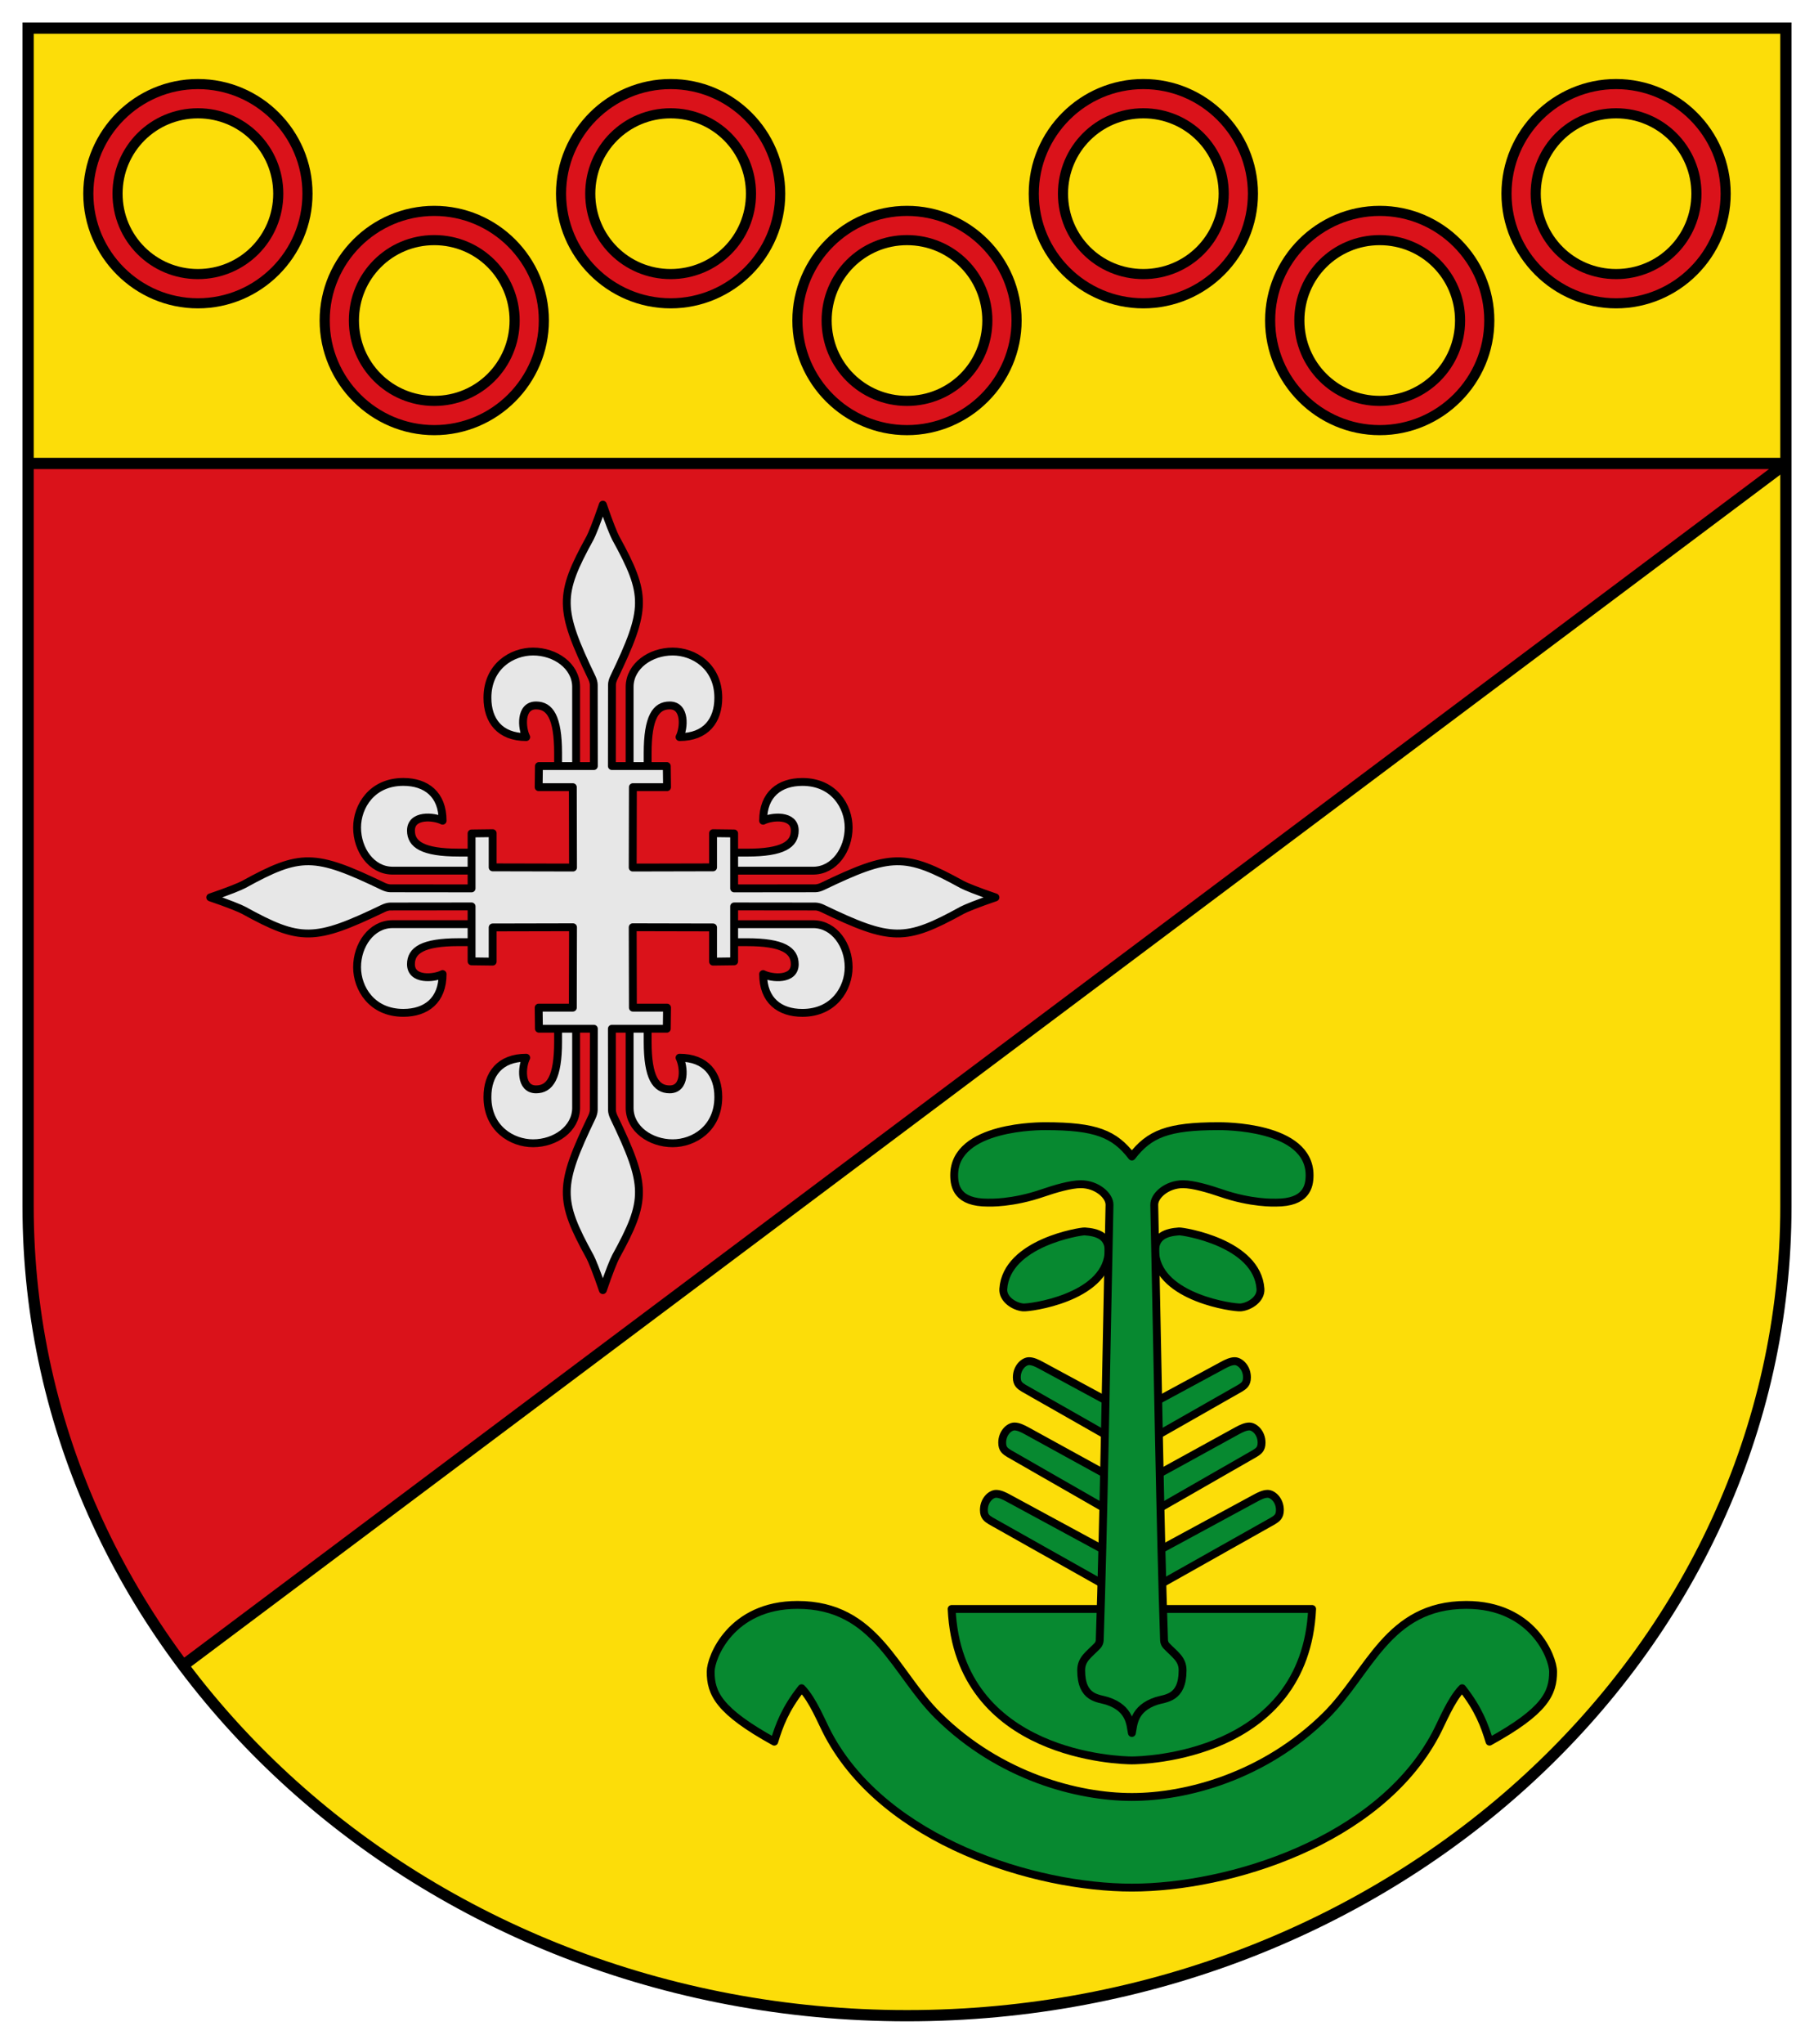 <?xml version="1.0" encoding="UTF-8" standalone="no"?>
<svg
   inkscape:version="1.1 (c68e22c387, 2021-05-23)"
   sodipodi:docname="CoA Brimingen.svg"
   id="svg2130"
   version="1.1"
   viewBox="0 0 403.5 454.46"
   height="454.46"
   width="403.5"
   xmlns:inkscape="http://www.inkscape.org/namespaces/inkscape"
   xmlns:sodipodi="http://sodipodi.sourceforge.net/DTD/sodipodi-0.dtd"
   xmlns="http://www.w3.org/2000/svg"
   xmlns:svg="http://www.w3.org/2000/svg">
  <defs
     id="defs2124" />
  <sodipodi:namedview
     inkscape:pagecheckerboard="false"
     fit-margin-bottom="5"
     fit-margin-right="5"
     fit-margin-left="5"
     fit-margin-top="5"
     lock-margins="true"
     units="px"
     inkscape:snap-smooth-nodes="true"
     inkscape:snap-object-midpoints="true"
     inkscape:window-maximized="1"
     inkscape:window-y="-9"
     inkscape:window-x="-9"
     inkscape:window-height="1001"
     inkscape:window-width="1920"
     showgrid="false"
     inkscape:document-rotation="0"
     inkscape:current-layer="layer1"
     inkscape:document-units="px"
     inkscape:cy="221.2"
     inkscape:cx="220"
     inkscape:zoom="1.25"
     inkscape:pageshadow="2"
     inkscape:pageopacity="0"
     borderopacity="1.0"
     bordercolor="#666666"
     pagecolor="#333333"
     id="base"
     showguides="true"
     inkscape:guide-bbox="true"
     inkscape:snap-intersection-paths="false"
     inkscape:object-paths="false"
     inkscape:snap-grids="false"
     inkscape:snap-global="true"
     inkscape:lockguides="false"
     inkscape:snap-to-guides="true"
     inkscape:object-nodes="false" />
  <g
     transform="translate(20955.104,21955.338)"
     id="layer1"
     inkscape:groupmode="layer"
     inkscape:label="brimingen"
     style="opacity:1">
    <g
       id="g42146"
       inkscape:label="coa">
      <path
         style="opacity:1;fill:#fcdd09;fill-opacity:1;fill-rule:evenodd;stroke:none;stroke-width:2.5;stroke-linecap:butt;stroke-linejoin:miter"
         d="m -20557.854,-21949.088 h -391 v 262 c 0,99.389 87.528,179.96 195.5,179.96 107.972,0 195.5,-80.571 195.5,-179.96 z"
         id="path31187"
         sodipodi:nodetypes="ccsssc"
         inkscape:label="coa-0" />
      <g
         id="g34892"
         inkscape:label="red"
         style="opacity:1">
        <path
           d="m -20948.854,-21852.285 h 391 l -356.523,267.282 c -21.744,-29.007 -34.477,-64.177 -34.477,-102.085 z"
           id="path33173"
           style="fill:#da121a;fill-opacity:1"
           inkscape:label="red-0" />
        <path
           style="display:inline;opacity:1;fill:none;fill-rule:evenodd;stroke:#000000;stroke-width:2.5;stroke-linecap:butt;stroke-linejoin:bevel"
           d="m -20948.854,-21852.285 h 391 l -356.523,267.282"
           id="path32187"
           inkscape:label="red-f" />
      </g>
      <g
         id="g42112"
         inkscape:label="annulets">
        <path
           style="color:#000000;opacity:1;fill:#da121a;fill-opacity:1;fill-rule:evenodd;stroke:#000000;stroke-width:2.25;stroke-linejoin:bevel;stroke-miterlimit:4;stroke-dasharray:none;stroke-opacity:1"
           d="m -20753.354,-21908.445 c -13.423,0 -24.377,10.952 -24.377,24.375 0,13.424 10.954,24.375 24.377,24.375 13.424,0 24.373,-10.952 24.373,-24.375 0,-13.422 -10.948,-24.375 -24.373,-24.375 z m 0,6.5 c 9.912,0 17.873,7.965 17.873,17.875 0,9.911 -7.961,17.875 -17.873,17.875 -9.91,0 -17.877,-7.965 -17.877,-17.875 0,-9.909 7.967,-17.875 17.877,-17.875 z"
           id="path34935"
           inkscape:label="annulet1" />
        <path
           style="color:#000000;opacity:1;fill:#da121a;fill-opacity:1;fill-rule:evenodd;stroke:#000000;stroke-width:2.25;stroke-linejoin:bevel;stroke-miterlimit:4;stroke-dasharray:none;stroke-opacity:1"
           d="m -20700.779,-21936.645 c -13.423,0 -24.377,10.952 -24.377,24.375 0,13.424 10.954,24.375 24.377,24.375 13.424,0 24.373,-10.952 24.373,-24.375 0,-13.422 -10.948,-24.375 -24.373,-24.375 z m 0,6.5 c 9.912,0 17.873,7.965 17.873,17.875 0,9.911 -7.961,17.875 -17.873,17.875 -9.91,0 -17.877,-7.965 -17.877,-17.875 0,-9.909 7.967,-17.875 17.877,-17.875 z"
           id="path38443"
           inkscape:label="annulet2" />
        <path
           style="color:#000000;opacity:1;fill:#da121a;fill-opacity:1;fill-rule:evenodd;stroke:#000000;stroke-width:2.25;stroke-linejoin:bevel;stroke-miterlimit:4;stroke-dasharray:none;stroke-opacity:1"
           d="m -20805.93,-21936.645 c -13.423,0 -24.377,10.952 -24.377,24.375 0,13.424 10.954,24.375 24.377,24.375 13.424,0 24.373,-10.952 24.373,-24.375 0,-13.422 -10.948,-24.375 -24.373,-24.375 z m 0,6.5 c 9.912,0 17.873,7.965 17.873,17.875 0,9.911 -7.961,17.875 -17.873,17.875 -9.91,0 -17.877,-7.965 -17.877,-17.875 0,-9.909 7.967,-17.875 17.877,-17.875 z"
           id="path38455"
           inkscape:label="annulet3" />
        <path
           style="color:#000000;opacity:1;fill:#da121a;fill-opacity:1;fill-rule:evenodd;stroke:#000000;stroke-width:2.25;stroke-linejoin:bevel;stroke-miterlimit:4;stroke-dasharray:none;stroke-opacity:1"
           d="m -20648.203,-21908.445 c -13.423,0 -24.377,10.952 -24.377,24.375 0,13.424 10.954,24.375 24.377,24.375 13.424,0 24.373,-10.952 24.373,-24.375 0,-13.422 -10.948,-24.375 -24.373,-24.375 z m 0,6.5 c 9.912,0 17.873,7.965 17.873,17.875 0,9.911 -7.961,17.875 -17.873,17.875 -9.91,0 -17.877,-7.965 -17.877,-17.875 0,-9.909 7.967,-17.875 17.877,-17.875 z"
           id="path35915"
           inkscape:label="annulet4" />
        <path
           style="color:#000000;opacity:1;fill:#da121a;fill-opacity:1;fill-rule:evenodd;stroke:#000000;stroke-width:2.25;stroke-linejoin:bevel;stroke-miterlimit:4;stroke-dasharray:none;stroke-opacity:1"
           d="m -20858.505,-21908.445 c -13.423,0 -24.377,10.952 -24.377,24.375 0,13.424 10.954,24.375 24.377,24.375 13.424,0 24.373,-10.952 24.373,-24.375 0,-13.422 -10.948,-24.375 -24.373,-24.375 z m 0,6.5 c 9.912,0 17.873,7.965 17.873,17.875 0,9.911 -7.961,17.875 -17.873,17.875 -9.91,0 -17.877,-7.965 -17.877,-17.875 0,-9.909 7.967,-17.875 17.877,-17.875 z"
           id="path38279"
           inkscape:label="annulet5" />
        <path
           style="color:#000000;opacity:1;fill:#da121a;fill-opacity:1;fill-rule:evenodd;stroke:#000000;stroke-width:2.25;stroke-linejoin:bevel;stroke-miterlimit:4;stroke-dasharray:none;stroke-opacity:1"
           d="m -20595.628,-21936.645 c -13.423,0 -24.377,10.952 -24.377,24.375 0,13.424 10.954,24.375 24.377,24.375 13.424,0 24.373,-10.952 24.373,-24.375 0,-13.422 -10.948,-24.375 -24.373,-24.375 z m 0,6.5 c 9.912,0 17.873,7.965 17.873,17.875 0,9.911 -7.961,17.875 -17.873,17.875 -9.91,0 -17.877,-7.965 -17.877,-17.875 0,-9.909 7.967,-17.875 17.877,-17.875 z"
           id="path38471"
           inkscape:label="annulet6" />
        <path
           style="color:#000000;opacity:1;fill:#da121a;fill-opacity:1;fill-rule:evenodd;stroke:#000000;stroke-width:2.25;stroke-linejoin:bevel;stroke-miterlimit:4;stroke-dasharray:none;stroke-opacity:1"
           d="m -20911.081,-21936.645 c -13.423,0 -24.377,10.952 -24.377,24.375 0,13.424 10.954,24.375 24.377,24.375 13.424,0 24.373,-10.952 24.373,-24.375 0,-13.422 -10.948,-24.375 -24.373,-24.375 z m 0,6.5 c 9.912,0 17.873,7.965 17.873,17.875 0,9.911 -7.961,17.875 -17.873,17.875 -9.91,0 -17.877,-7.965 -17.877,-17.875 0,-9.909 7.967,-17.875 17.877,-17.875 z"
           id="path38463"
           inkscape:label="annulet7" />
      </g>
      <g
         id="g34911"
         inkscape:label="mark"
         style="opacity:1">
        <g
           id="g16866"
           inkscape:label="pots">
          <path
             style="opacity:1;fill:#078930;fill-opacity:1;fill-rule:evenodd;stroke:#000000;stroke-width:1.75;stroke-linecap:round;stroke-linejoin:round;stroke-miterlimit:4;stroke-dasharray:none"
             d="m -20743.425,-21597.565 c 1.539,32.924 37.834,33.671 40.093,33.671 2.259,0 38.554,-0.747 40.093,-33.671 z"
             id="path4099"
             sodipodi:nodetypes="czcc"
             inkscape:label="pot-u" />
          <path
             style="opacity:1;fill:#078930;fill-opacity:1;fill-rule:evenodd;stroke:#000000;stroke-width:1.75;stroke-linecap:round;stroke-linejoin:round;stroke-miterlimit:4;stroke-dasharray:none"
             d="m -20746.395,-21573.794 c -9.769,-9.626 -13.796,-24.678 -31.325,-24.678 -14.756,0 -19.304,11.661 -19.304,14.849 0,4.804 1.769,8.73 14.142,15.557 1.082,-3.555 2.403,-7.212 6.082,-11.88 2.557,2.634 4.413,7.469 5.939,10.324 12.699,23.76 45.907,34.012 67.529,34.012 21.622,0 54.83,-10.252 67.529,-34.012 1.526,-2.855 3.382,-7.69 5.939,-10.324 3.679,4.668 5,8.325 6.082,11.88 12.373,-6.827 14.142,-10.753 14.142,-15.557 0,-3.188 -4.548,-14.849 -19.304,-14.849 -17.529,0 -21.556,15.052 -31.325,24.678 -13.683,13.483 -30.982,18.031 -43.063,18.031 -12.081,0 -29.38,-4.548 -43.063,-18.031 z"
             id="path3484"
             sodipodi:nodetypes="sssccsssccsssss"
             inkscape:label="pot-l" />
        </g>
        <g
           id="g16862"
           inkscape:label="flower">
          <g
             id="g16847"
             inkscape:label="leaves">
            <path
               style="opacity:1;fill:#078930;fill-opacity:1;fill-rule:evenodd;stroke:#000000;stroke-width:1.75;stroke-linecap:round;stroke-linejoin:round;stroke-miterlimit:4;stroke-dasharray:none"
               d="m -20679.114,-21664.622 c 1.992,-0.194 4.538,-1.851 4.384,-4.101 -0.705,-10.305 -17.293,-12.857 -18.101,-12.799 -2.673,0.193 -5.708,0.931 -5.295,5.025 0.983,9.748 17.475,12.024 19.012,11.875 z"
               id="path10400"
               sodipodi:nodetypes="sssss"
               inkscape:label="leaf-l" />
            <path
               style="opacity:1;fill:#078930;fill-opacity:1;fill-rule:evenodd;stroke:#000000;stroke-width:1.75;stroke-linecap:round;stroke-linejoin:round;stroke-miterlimit:4;stroke-dasharray:none"
               d="m -20727.55,-21664.622 c -1.992,-0.194 -4.538,-1.851 -4.384,-4.101 0.705,-10.305 17.293,-12.857 18.101,-12.799 2.673,0.193 5.708,0.931 5.295,5.025 -0.983,9.748 -17.475,12.024 -19.012,11.875 z"
               id="path14901"
               sodipodi:nodetypes="sssss"
               inkscape:label="leaf-r" />
          </g>
          <g
             id="g16843"
             inkscape:label="petioles">
            <g
               id="g16828"
               inkscape:label="petioles-l">
              <path
                 style="opacity:1;fill:#078930;fill-opacity:1;fill-rule:evenodd;stroke:#000000;stroke-width:1.75;stroke-linecap:round;stroke-linejoin:round;stroke-miterlimit:4;stroke-dasharray:none"
                 d="m -20697.328,-21636.371 18.073,-10.29 c 0.783,-0.507 1.52,-0.91 1.52,-2.405 0,-2.203 -1.583,-3.606 -2.722,-3.606 -0.853,0 -1.803,0.454 -2.7,0.945 l -14.325,7.744"
                 id="path11671"
                 sodipodi:nodetypes="cccccc"
                 inkscape:label="petiole-l1" />
              <path
                 style="opacity:1;fill:#078930;fill-opacity:1;fill-rule:evenodd;stroke:#000000;stroke-width:1.75;stroke-linecap:round;stroke-linejoin:round;stroke-miterlimit:4;stroke-dasharray:none"
                 d="m -20696.978,-21620.111 20.973,-12.025 c 0.783,-0.507 1.52,-0.91 1.52,-2.405 0,-2.203 -1.583,-3.606 -2.722,-3.606 -0.853,0 -1.803,0.454 -2.7,0.945 l -17.239,9.478"
                 id="path13728"
                 sodipodi:nodetypes="cccccc"
                 inkscape:label="petiole-l2" />
              <path
                 style="opacity:1;fill:#078930;fill-opacity:1;fill-rule:evenodd;stroke:#000000;stroke-width:1.75;stroke-linecap:round;stroke-linejoin:round;stroke-miterlimit:4;stroke-dasharray:none"
                 d="m -20696.563,-21603.294 24.633,-13.867 c 0.783,-0.507 1.52,-0.91 1.52,-2.405 0,-2.203 -1.583,-3.606 -2.722,-3.606 -0.853,0 -1.803,0.454 -2.7,0.945 l -20.928,11.337"
                 id="path13730"
                 sodipodi:nodetypes="cccccc"
                 inkscape:label="petiole-l3" />
            </g>
            <g
               id="g16833"
               inkscape:label="petioles-r">
              <path
                 style="opacity:1;fill:#078930;fill-opacity:1;fill-rule:evenodd;stroke:#000000;stroke-width:1.75;stroke-linecap:round;stroke-linejoin:round;stroke-miterlimit:4;stroke-dasharray:none"
                 d="m -20709.336,-21636.371 -18.073,-10.29 c -0.783,-0.507 -1.52,-0.91 -1.52,-2.405 0,-2.203 1.583,-3.606 2.722,-3.606 0.853,0 1.803,0.454 2.7,0.945 l 14.325,7.744"
                 id="path14903"
                 sodipodi:nodetypes="cccccc"
                 inkscape:label="petiole-r1" />
              <path
                 style="opacity:1;fill:#078930;fill-opacity:1;fill-rule:evenodd;stroke:#000000;stroke-width:1.75;stroke-linecap:round;stroke-linejoin:round;stroke-miterlimit:4;stroke-dasharray:none"
                 d="m -20709.686,-21620.111 -20.973,-12.025 c -0.783,-0.507 -1.52,-0.91 -1.52,-2.405 0,-2.203 1.583,-3.606 2.722,-3.606 0.853,0 1.803,0.454 2.7,0.945 l 17.239,9.478"
                 id="path14905"
                 sodipodi:nodetypes="cccccc"
                 inkscape:label="petiole-r2" />
              <path
                 style="opacity:1;fill:#078930;fill-opacity:1;fill-rule:evenodd;stroke:#000000;stroke-width:1.75;stroke-linecap:round;stroke-linejoin:round;stroke-miterlimit:4;stroke-dasharray:none"
                 d="m -20710.101,-21603.294 -24.633,-13.867 c -0.783,-0.507 -1.52,-0.91 -1.52,-2.405 0,-2.203 1.583,-3.606 2.722,-3.606 0.853,0 1.803,0.454 2.7,0.945 l 20.928,11.337"
                 id="path14907"
                 sodipodi:nodetypes="cccccc"
                 inkscape:label="petiole-r3" />
            </g>
          </g>
          <path
             style="opacity:1;fill:#078930;fill-opacity:1;fill-rule:evenodd;stroke:#000000;stroke-width:1.75;stroke-linecap:round;stroke-linejoin:round;stroke-miterlimit:4;stroke-dasharray:none"
             d="m -20697.854,-21577.12 c 1.961,-0.639 5.8,-0.466 5.8,-6.8 0,-2.547 -1.729,-3.49 -3.665,-5.526 -0.245,-0.257 -0.447,-0.762 -0.457,-1.117 -0.849,-24.68 -1.481,-64.432 -2.178,-96.857 -0.04,-2.047 2.789,-4.6 6.4,-4.6 2.197,0 5.746,1.032 8.4,1.95 6.848,2.367 11.907,2.15 12.3,2.15 6.627,0 7.45,-3.46 7.45,-6.1 0,-11.099 -19.541,-10.9 -20.3,-10.9 -11.249,0 -15.354,1.728 -19.228,6.75 -3.874,-5.022 -7.979,-6.75 -19.228,-6.75 -0.759,0 -20.3,-0.199 -20.3,10.9 0,2.64 0.823,6.1 7.45,6.1 0.393,0 5.452,0.217 12.3,-2.15 2.654,-0.918 6.203,-1.95 8.4,-1.95 3.611,0 6.44,2.553 6.4,4.6 -0.697,32.425 -1.329,72.177 -2.178,96.857 -0.01,0.355 -0.212,0.86 -0.457,1.117 -1.936,2.036 -3.665,2.979 -3.665,5.526 0,6.334 3.839,6.161 5.8,6.8 5.23,1.705 5.106,5.424 5.478,7.125 0.372,-1.701 0.248,-5.42 5.478,-7.125 z"
             id="path4801"
             sodipodi:nodetypes="sssssssssscsssssssssscs"
             inkscape:label="stem" />
        </g>
      </g>
      <path
         id="path23744"
         style="opacity:1;fill:#e7e7e7;fill-opacity:1;fill-rule:evenodd;stroke:#000000;stroke-width:1.75;stroke-linecap:round;stroke-linejoin:round;stroke-miterlimit:4;stroke-dasharray:none"
         d="m -20827.686,-21780.305 h -7.601 l 0.06,-4.69 h 12.216 l -0.02,-18.075 c 0,-0.437 -0.18,-1.068 -0.4,-1.525 -7.382,-15.371 -7.419,-18.416 -0.425,-31.125 0.371,-0.673 1.464,-3.315 2.85,-7.4 1.386,4.085 2.479,6.727 2.85,7.4 6.994,12.709 6.957,15.754 -0.425,31.125 -0.22,0.457 -0.4,1.088 -0.4,1.525 l -0.02,18.075 h 12.215 l 0.06,4.69 h -7.601 l -0.04,17.873 17.873,-0.04 v -7.601 l 4.69,0.06 v 12.216 l 18.075,-0.02 c 0.437,0 1.068,-0.18 1.525,-0.4 15.371,-7.382 18.416,-7.419 31.125,-0.425 0.673,0.371 3.315,1.464 7.4,2.85 -4.085,1.386 -6.727,2.479 -7.4,2.85 -12.709,6.994 -15.754,6.957 -31.125,-0.425 -0.457,-0.22 -1.088,-0.4 -1.525,-0.4 l -18.075,-0.02 v 12.215 l -4.69,0.06 v -7.601 l -17.873,-0.04 0.04,17.873 h 7.601 l -0.06,4.69 h -12.215 l 0.02,18.075 c 0,0.437 0.18,1.068 0.4,1.525 7.382,15.371 7.419,18.416 0.425,31.125 -0.371,0.673 -1.464,3.315 -2.85,7.4 -1.386,-4.085 -2.479,-6.727 -2.85,-7.4 -6.994,-12.709 -6.957,-15.754 0.425,-31.125 0.22,-0.457 0.4,-1.088 0.4,-1.525 l 0.02,-18.075 h -12.216 l -0.06,-4.69 h 7.601 l 0.04,-17.873 -17.873,0.04 v 7.601 l -4.69,-0.06 v -12.216 l -18.075,0.02 c -0.437,0 -1.068,0.18 -1.525,0.4 -15.371,7.382 -18.416,7.419 -31.125,0.425 -0.673,-0.371 -3.315,-1.464 -7.4,-2.85 4.085,-1.386 6.727,-2.479 7.4,-2.85 12.709,-6.994 15.754,-6.957 31.125,0.425 0.457,0.22 1.088,0.4 1.525,0.4 l 18.075,0.02 v -12.215 l 4.69,-0.06 v 7.601 l 17.873,0.04 z m 0.732,-4.69 v -17.689 c -0.07,-4.567 -4.625,-7.779 -9.58,-7.779 -4.671,0 -10.147,3.254 -10.147,10.289 0,5.062 2.756,8.733 8.626,8.733 -1.009,-1.97 -1.427,-7.036 2.192,-7.036 3.058,0 4.899,2.584 4.899,10.618 v 2.864 m 15.91,0 v -17.689 c 0.07,-4.567 4.625,-7.779 9.58,-7.779 4.671,0 10.147,3.254 10.147,10.289 0,5.062 -2.756,8.733 -8.626,8.733 1.009,-1.97 1.427,-7.036 -2.192,-7.036 -3.058,0 -4.899,2.584 -4.899,10.618 v 2.864 m -15.91,58.405 v 17.689 c -0.07,4.567 -4.625,7.779 -9.58,7.779 -4.671,0 -10.147,-3.254 -10.147,-10.289 0,-5.062 2.756,-8.733 8.626,-8.733 -1.009,1.97 -1.427,7.036 2.192,7.036 3.058,0 4.899,-2.584 4.899,-10.618 v -2.864 m 15.91,0 v 17.689 c 0.07,4.567 4.625,7.779 9.58,7.779 4.671,0 10.147,-3.254 10.147,-10.289 0,-5.062 -2.756,-8.733 -8.626,-8.733 1.009,1.97 1.427,7.036 -2.192,7.036 -3.058,0 -4.899,-2.584 -4.899,-10.618 v -2.864 m -39.165,-23.255 h -17.689 c -4.567,0.07 -7.779,4.625 -7.779,9.58 0,4.671 3.254,10.147 10.289,10.147 5.062,0 8.733,-2.756 8.733,-8.626 -1.97,1.009 -7.036,1.427 -7.036,-2.192 0,-3.058 2.584,-4.899 10.618,-4.899 h 2.864 m 0,-15.91 h -17.689 c -4.567,-0.07 -7.779,-4.625 -7.779,-9.58 0,-4.671 3.254,-10.147 10.289,-10.147 5.062,0 8.733,2.756 8.733,8.626 -1.97,-1.009 -7.036,-1.427 -7.036,2.192 0,3.058 2.584,4.899 10.618,4.899 h 2.864 m 58.405,4.015 h 17.689 c 4.567,-0.07 7.779,-4.625 7.779,-9.58 0,-4.671 -3.254,-10.147 -10.289,-10.147 -5.062,0 -8.733,2.756 -8.733,8.626 1.97,-1.009 7.036,-1.427 7.036,2.192 0,3.058 -2.584,4.899 -10.618,4.899 h -2.864 m 0,15.91 h 17.689 c 4.567,0.07 7.779,4.625 7.779,9.58 0,4.671 -3.254,10.147 -10.289,10.147 -5.062,0 -8.733,-2.756 -8.733,-8.626 1.97,1.009 7.036,1.427 7.036,-2.192 0,-3.058 -2.584,-4.899 -10.618,-4.899 h -2.864"
         sodipodi:nodetypes="ccccssscssscccccccccssscssscccccccccssscssscccccccccssscsssccccccccsscsccccsscsccccsscsccccsscsccccsscsccccsscsccccsscsccccsscscc"
         inkscape:label="cross" />
      <path
         style="opacity:1;fill:none;fill-rule:evenodd;stroke:#000000;stroke-width:2.5;stroke-linecap:butt;stroke-linejoin:miter"
         d="m -20557.854,-21949.088 h -391 v 262 c 0,99.389 87.528,179.96 195.5,179.96 107.972,0 195.5,-80.571 195.5,-179.96 z"
         id="path34578"
         sodipodi:nodetypes="ccsssc"
         inkscape:label="coa-f" />
    </g>
  </g>
</svg>
